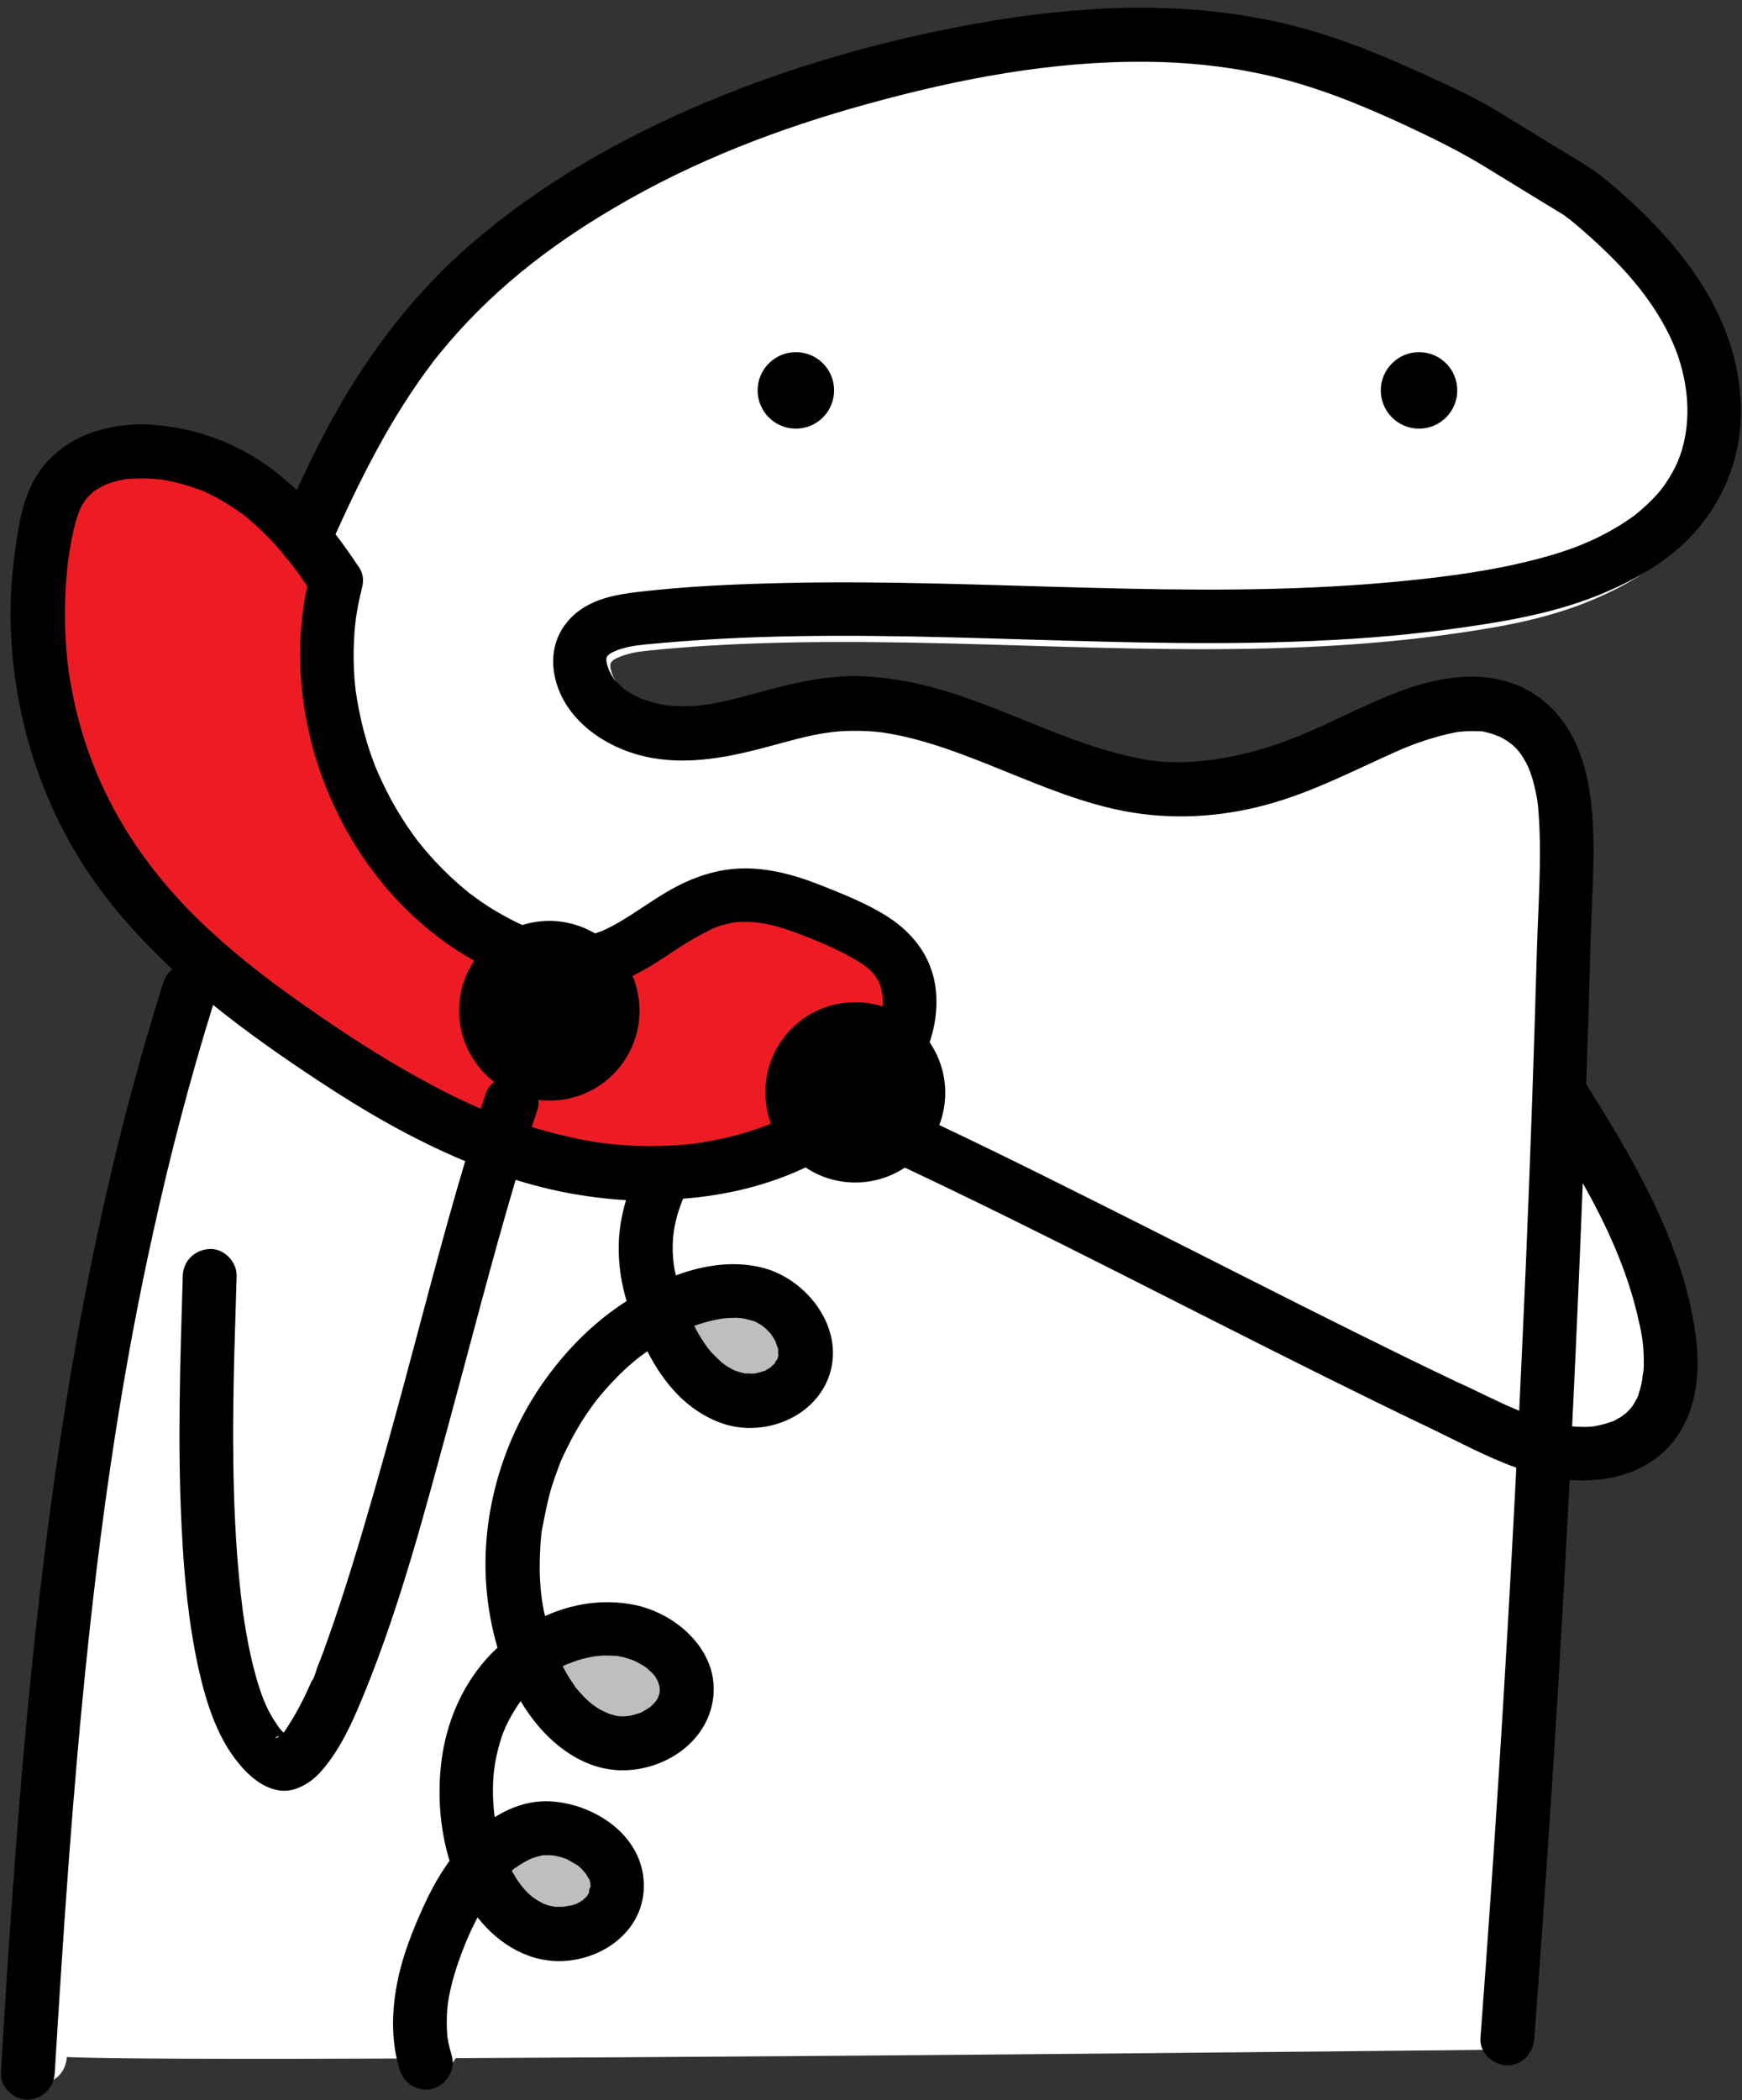 <?xml version="1.0" encoding="UTF-8"?>
<!DOCTYPE svg PUBLIC '-//W3C//DTD SVG 1.0//EN'
          'http://www.w3.org/TR/2001/REC-SVG-20010904/DTD/svg10.dtd'>
<svg height="1169.5" preserveAspectRatio="xMidYMid meet" version="1.0" viewBox="13.5 4.4 970.3 1169.5" width="970.3" xmlns="http://www.w3.org/2000/svg" xmlns:xlink="http://www.w3.org/1999/xlink" zoomAndPan="magnify"
><rect x="13.5" y="4.4" width="970.3" height="1169.5" fill="#333333" stroke="none"/><g id="change1_1"
  ><path d="M951.1,746.4c2.8,21.5,0,45-15.8,61.2c-13.9,14.3-34.1,18.8-53.5,17.2c-5.2,102.1-11.7,204.2-19.4,306.2 c-0.6,8-6.3,14.8-14.8,14.8c0,0-342.4,3.7-580.3,4.7c-1.9,3.7-5.2,6.6-9.3,7.8c-6.9,1.9-13.9-1.6-17.1-7.6 c-94,0.4-167.7,0.2-190.2-0.8c-0.5,8.3-6.4,14.4-14.8,14.8c-7.6,0.3-15.2-7-14.8-14.8c2.7-44.5,5.5-88.9,9-133.4 c6.2-78.8,14.4-157.5,26.9-235.5c12.5-77.3,29.5-154,53-228.7c1-3.1,2.8-5.6,5-7.5c-15.3-14.2-29.4-29.6-41.7-46.6 C43.5,456.2,27.2,404,26.7,352.3c-0.2-13.5,1-27,2.9-40.4c1.9-13.2,4.5-27.2,11.8-38.6c13.5-20.8,38.4-28.6,62.2-27.2 c23.8,1.4,47.2,10,66.3,24.2c4.9,3.6,9.4,7.5,13.8,11.6c6.4-13.9,13.2-27.7,20.7-41.1c19.7-35.3,44.5-67.6,75.2-94 c38-32.7,81.6-57.7,127.7-77.1c47.7-20.1,98.2-34.3,149.1-43.5c54.6-9.8,111-12.9,165.5-0.8c27.1,6,52.9,16.3,78.1,27.8 c14.3,6.5,28.7,12.8,42,21c11.4,6.9,22.7,13.9,34.1,20.8c8.3,5.1,17,9.7,24.5,15.9c38.6,31.7,74,73.1,75.2,125.7 c0.6,24.7-7.9,48.2-23.9,67c-14.1,16.5-33.4,27.5-53.2,35.6c-20,8.2-41.1,12.8-62.3,16.1c-28.2,4.5-56.6,7.4-85,8.9 c-55.9,3.1-111.9,1.4-167.9-0.3c-55.7-1.7-111.4-3.3-167.1-0.4c-14,0.7-27.9,1.8-41.8,3.2c-0.6,0.1-4.2,0.5-4.2,0.5 c-0.7,0.1-1.4,0.2-2,0.3c-2.4,0.4-4.7,1-7.1,1.7c-0.6,0.2-1.2,0.4-1.8,0.6c0.2,0-2.3,1-2.5,1.1c-0.5,0.3-1,0.6-1.6,0.9 c-0.4,0.3-1,0.8-1.2,1.1c0,0,0,0-0.1,0.1c-0.2,0.3-0.4,0.7-0.6,1.1c-0.2,2.5,0.3,3.5,1.2,6.2c0.9,2.8,0.4,1,0.1,0.4 c0.6,1.2,1.3,2.5,2,3.6c0.3,0.5,0.7,1,1,1.5c0.2,0.3,0.6,0.8,0.8,0.9c1.1,1.1,2.2,2.3,3.4,3.4c0.2,0.2,1,0.8,1.4,1.1 c1.7,1.2,3.5,2.3,5.3,3.3c0.8,0.4,1.7,0.8,2.5,1.3c0.2,0.1,0.4,0.2,0.6,0.3c0.1,0,0.3,0.1,0.5,0.2c2,0.8,4.1,1.5,6.2,2 c2.7,0.8,5.4,1.3,8.2,1.8c0.3,0.1,0.7,0.1,0.9,0.1c1.5,0.1,2.9,0.3,4.4,0.3c4.4,0.2,8.8,0.1,13.1-0.3c12.4-1.4,24.7-5.2,36.8-8.4 c13.3-3.5,26.8-6.6,40.6-7.5c12-0.8,24.2,0.5,36,2.8c45.6,8.6,85.6,35.1,131.4,42.9c22.3,3.8,48.9-0.8,71.6-8.6 c23.8-8.1,45.5-21.1,69.1-29.7c22.7-8.2,49.5-11.8,71.1,1.6c20.5,12.8,29,35.1,31.9,58.1c3.1,24.5,0.8,49.8,0.1,74.3 c-0.8,27.3-1.6,54.7-2.5,82C917.8,650.6,944.5,696.1,951.1,746.4z" fill="#FFF"
  /></g
  ><g id="change2_1"
  ><path d="M300.3,1044.6c0.2-0.1,0.4-0.3,0.8-0.5c0.8-0.5,1.6-1.1,2.4-1.6c1.8-1.1,3.7-2.2,5.6-3.1 c0.2-0.1,0.4-0.2,0.5-0.2c0.2-0.1,0.4-0.1,0.6-0.2c0.9-0.3,1.8-0.6,2.8-0.9c0.8-0.2,1.6-0.4,2.5-0.6c0.2-0.1,0.4-0.1,0.5-0.1 c0.1,0,0.3,0,0.6,0c1.8,0,3.5,0,5.2,0.1c-0.1,0.1,2.6,0.6,3.5,0.8c1,0.3,2.1,0.6,3.1,1c0.2,0.1,0.3,0.1,0.4,0.1 c0.1,0,0.1,0.1,0.2,0.1c1.9,1,3.7,2.1,5.6,3.2c0.1,0.1,0.3,0.2,0.4,0.2c0.7,0.6,1.3,1.1,2,1.7c0.6,0.6,2.6,3.1,2.7,2.9 c0.7,1.2,1.3,2.6,2.2,3.6c0,0.1,0,0.1,0,0.2c0.1,0.7,0.3,1.4,0.5,2c-0.1-0.2,0,1.1,0,2.2c-0.2-1.8-1.4,3.7-0.5,2.2 c-0.4,0.9-0.9,1.7-1.5,2.5c-0.3,0.3-0.6,0.7-0.9,0.9c-0.2,0.2-1.2,1-1.7,1.5c-0.6,0.4-1.2,0.8-1.3,0.8c-0.7,0.4-1.4,0.7-2.1,1.1 c-0.9,0.3-1.8,0.6-2.6,0.8c-1.2,0.3-6.1,0.8-2.6,0.7c-2.1,0-4.1,0.1-6.2,0.1c-0.2,0-0.3,0-0.4,0c-0.9-0.3-2-0.4-2.9-0.6 c-0.9-0.2-3.4-1.2-3.2-1c-1.8-0.9-3.5-2-5.3-3.1c-0.2-0.1-0.8-0.6-1.1-0.8c-1-0.8-1.9-1.6-2.8-2.5c-3.1-3.1-6.2-7.6-8.7-12 c0.3-0.3,0.7-0.6,1-1C299.9,1044.9,300.1,1044.7,300.3,1044.6z M330.1,930.8c0.1,0,1.7-0.7,2.1-0.8c2.6-0.9,5.2-1.7,7.9-2.4 c1.6-0.4,3.3-0.7,4.9-1c0.4,0,1.7-0.2,2.1-0.2c1.2-0.1,2.5-0.1,3.7-0.2c2,0,4,0.1,6,0.2c0.2,0,0.4,0,0.5,0c0.1,0,0.2,0,0.4,0.1 c1.4,0.3,2.7,0.6,4.1,0.9c1.1,0.3,2.2,0.7,3.3,1c0.2,0.1,1.1,0.4,1.3,0.5c1.6,0.7,3.1,1.6,4.6,2.4c1,0.6,1.9,1.2,2.9,1.9 c0.1,0.1,0.1,0.1,0.2,0.2c1.4,1.2,2.7,2.5,4,3.9c0.2,0.3,0.8,1.2,1,1.6c0.3,0.7,0.7,1.3,1.1,2c-0.1,0,0.3,1.3,0.7,2.4 c0.1,0.5,0.2,1.3,0.2,1.7c0,0.4-0.1,1.3-0.1,1.8c-0.1,0.3-0.1,0.6-0.2,0.9c-0.3,1-1.7,3.6-0.1,0.8c-0.4,0.7-0.7,1.4-1.1,2.1 c0,0-0.5,0.8-0.9,1.3c-0.4,0.5-1,1.2-1.1,1.2c-0.6,0.6-1.2,1.1-1.7,1.6c0,0-0.1,0.1-0.1,0.1c-0.7,0.5-1.5,1-2.3,1.5 c-0.9,0.5-1.8,1-2.7,1.5c-0.2,0.1-0.3,0.2-0.4,0.3c-0.2,0-0.3,0.1-0.6,0.1c-1.6,0.5-3.2,1-4.8,1.4c-0.1,0-1.7,0.2-2.3,0.3 c-0.6,0-1.2,0.1-1.2,0.1c-0.8,0-1.7,0-2.5,0c-0.1,0-1.5-0.2-2.2-0.3c-0.6-0.1-1.2-0.3-1.2-0.3c-1.2-0.3-2.3-0.7-3.5-1.1 c0.9,0.3-2.8-1.3-3.5-1.7c-1.1-0.6-2.1-1.2-3.1-1.9c-0.4-0.2-1.8-1.3-1.8-1.2c-3.4-2.7-6.4-5.9-9.1-9.2c-0.2-0.2-0.3-0.3-0.4-0.4 c-0.1-0.2-0.3-0.4-0.4-0.7c-0.6-0.8-1.1-1.6-1.7-2.5c-1.2-1.9-2.4-3.8-3.5-5.7c-0.5-0.9-1-1.8-1.5-2.8c0.4-0.2,0.7-0.4,1.1-0.6 C328.8,931.4,329.4,931.1,330.1,930.8z M432.7,739.9c0.4,0.1,0.8,0.2,1,0.3c0.9,0.4,1.7,0.9,2.5,1.3c0.7,0.4,1.4,0.9,2.2,1.4 c-0.2-0.1,1.5,1.3,1.9,1.6c0.6,0.5,2.8,3.1,2.6,2.7c1.1,1.5,2,3.1,2.8,4.7c-0.8-1.5,0.7,2.2,1,3.1c0.1,0.2,0.2,0.4,0.2,0.6 c0,1.2-0.2,2.7,0.1,3.9c0,0,0,0,0,0.1c-0.1,0.1-0.1,0.3-0.2,0.4c-0.2,0.5-0.3,1.1-0.5,1.7c0.1-0.8-1.1,1.4-1.5,2.2 c-0.7,0.5-2.3,2-2,1.9c-1.4,0.8-3.4,1.9-2.9,1.8c-1.7,0.6-3.5,1-5.3,1.5c0,0-0.1,0-0.1,0c0.1,0,0.2,0,0.3,0c-0.1,0-0.2,0-0.4,0 c-0.5,0.1-1.1,0.1-1.1,0.1c-0.4,0-0.7,0.1-1.1,0.1c-1,0-2.3-0.3-3.2-0.1c-0.1,0-0.1,0-0.2,0.1c-0.1,0-0.2-0.1-0.3-0.1 c-1.9-0.4-3.8-0.9-5.6-1.6c-0.2-0.1-1.6-0.9-2-1c-1.1-0.6-2.2-1.2-3.2-1.9c-0.6-0.4-1.2-0.8-1.8-1.3c-0.1-0.2-1-0.9-1.1-1 c-1.8-1.8-3.7-3.5-5.4-5.4c-0.5-0.6-1.1-1.3-1.6-1.9c0.1,0.1-1.7-2.5-1.7-2.4c-2.2-3.2-4.1-6.6-5.9-10c6.5-2.4,14.1-4.2,19.9-4.4 C425.6,738.1,427.4,738.4,432.7,739.9z" fill="#BCBEC0"
  /></g
  ><g id="change3_1"
  ><path d="M508,557.7c0-0.3-0.1-0.5-0.2-0.7c0-0.2-0.1-0.4-0.1-0.6c-0.1-0.5-0.2-1.1-0.3-1.4c-0.2-0.9-0.5-1.8-0.9-3 c0-0.1-0.1-0.2-0.1-0.3c0-0.1-0.1-0.2-0.2-0.4c-0.3-0.7-0.5-1.2-0.7-1.6c-0.4-0.8-0.9-1.5-1.3-2.2c-0.2-0.3-0.4-0.6-0.5-0.9 c-1.8-3.1-6.3-6.7-10-9c-10.3-6.5-22.3-11.4-32.6-15.3c-10.2-3.9-21.2-7.5-32.9-7.5c-1.9,0-3.8,0.1-5.7,0.3 c-1.8,0.2-6.8,1.3-9.5,2.2c-0.6,0.2-1.2,0.4-1.8,0.6c-0.3,0.1-0.6,0.2-1,0.3c-0.4,0.1-0.6,0.2-0.8,0.3c-0.2,0.1-0.3,0.1-0.5,0.2 c-0.2,0.1-0.4,0.2-0.8,0.4c-5,2.4-9.7,5-14.4,8c-2.9,1.8-5.7,3.7-8.5,5.5c-6.1,4-12.3,8.1-18.8,11.4c-0.7,0.4-1.5,0.7-2.2,1.1 c-1.4,0.7-2.1,2.4-1.5,3.9c2.4,5.8,3.7,11.9,3.7,18.3c0,26-21.1,47.1-47.1,47.1c-1.9,0-3.8-0.1-5.8-0.4c-0.1,0-0.2,0-0.4,0 c-0.8,0-1.5,0.3-2.1,0.9c-0.7,0.6-1,1.5-0.9,2.5c0.2,1.5,0,2.8-0.4,4.1c-1,2.9-2,6.1-3.2,9.9c-0.2,0.8-0.2,1.6,0.2,2.3 c0.4,0.7,1,1.2,1.8,1.5c5.8,1.8,11.7,3.4,17.5,4.8c12.7,3,21.7,4.5,33,5.3c5.5,0.4,11,0.6,16.5,0.6c6,0,12.1-0.3,18.1-0.8 c1.4-0.1,2.8-0.3,4.2-0.4c0.7-0.1,1.3-0.1,2-0.2l0.9-0.1c0.1,0,0.1,0,0.2,0c0.1,0,0.2,0,0.4-0.1c2.7-0.4,5.6-0.9,8.5-1.4 c5.4-1,10.8-2.3,16-3.7c5.8-1.6,11.5-3.5,16.9-5.6l0,0c0,0,0.1,0,0.1,0l1.1-0.5c1.5-0.6,2.2-2.3,1.7-3.8c-2-5.3-2.9-10.8-2.9-16.4 c0-26,21.1-47.1,47.1-47.1c4.9,0,9.7,0.7,14.3,2.2c0.3,0.1,0.6,0.1,0.9,0.1c0.6,0,1.2-0.2,1.7-0.5c0.8-0.5,1.2-1.4,1.3-2.3 C508.3,562.7,508.2,560.2,508,557.7z M504.9,558C504.9,558,504.9,558,504.9,558C504.9,558,504.9,558,504.9,558z M504.5,556 c0-0.1-0.1-0.2-0.1-0.3C504.4,555.8,504.5,555.9,504.5,556z M504.9,557.9C504.9,557.9,504.9,557.9,504.9,557.9 C504.9,557.9,504.9,557.9,504.9,557.9z M504.9,557.7c0,0,0-0.1,0-0.1C504.8,557.6,504.8,557.6,504.9,557.7z M504.8,557.3 c0-0.1,0-0.1,0-0.2C504.8,557.2,504.8,557.2,504.8,557.3z M504.7,556.8c0-0.1,0-0.1,0-0.2C504.6,556.7,504.7,556.7,504.7,556.8z M504.6,556.4c0-0.1,0-0.1,0-0.2C504.5,556.2,504.6,556.3,504.6,556.4z M496.6,543.4c-0.6-0.5-1.3-1-2-1.5 C495.3,542.4,496,542.9,496.6,543.4z M492,540c0.4,0.3,0.9,0.6,1.3,0.9C492.9,540.6,492.5,540.3,492,540c-1.2-0.8-2.5-1.5-3.8-2.3 C489.5,538.5,490.8,539.3,492,540z M429.4,517.7c-0.5,0-1,0-1.5,0c0.1,0,0.2,0,0.3,0C428.6,517.7,429,517.7,429.4,517.7z M460,525 c-0.7-0.3-1.4-0.5-2.2-0.8C458.6,524.4,459.3,524.7,460,525z M457.1,523.9c-0.5-0.2-1-0.4-1.5-0.5 C456.2,523.5,456.6,523.7,457.1,523.9z M454.8,523.1c-0.5-0.2-0.9-0.3-1.4-0.5C453.9,522.8,454.4,522.9,454.8,523.1z M452.6,522.3 c-0.5-0.2-0.9-0.3-1.4-0.4C451.7,522,452.2,522.2,452.6,522.3z M450.5,521.6c-0.5-0.2-1-0.3-1.4-0.4 C449.5,521.3,450,521.4,450.5,521.6z M448.3,520.9c-0.7-0.2-1.3-0.4-2-0.6C446.9,520.5,447.6,520.7,448.3,520.9z M446.1,520.3 c-0.7-0.2-1.4-0.4-2.2-0.6C444.7,519.9,445.4,520.1,446.1,520.3z M443.3,519.6c-0.5-0.1-1-0.2-1.5-0.3 C442.3,519.4,442.8,519.5,443.3,519.6z M441,519.1c-0.5-0.1-0.9-0.2-1.4-0.3C440.1,518.9,440.6,519,441,519.1z M438.8,518.7 c-0.5-0.1-0.9-0.2-1.4-0.2C437.9,518.5,438.4,518.6,438.8,518.7z M436.6,518.3c-0.5-0.1-1-0.1-1.4-0.2 C435.7,518.2,436.1,518.2,436.6,518.3z M434.4,518c-0.6-0.1-1.3-0.1-1.9-0.2C433.2,517.9,433.8,518,434.4,518z M432.3,517.8 c-0.7-0.1-1.5-0.1-2.2-0.1C430.8,517.7,431.5,517.8,432.3,517.8z M426.2,517.7c-0.3,0-0.6,0-0.8,0 C425.7,517.7,426,517.7,426.2,517.7z M414,520c1.7-0.5,4.1-1.2,6.1-1.6c0.4-0.1,0.8-0.2,1.1-0.2c-0.3,0.1-0.7,0.1-1.1,0.2 C418.1,518.9,415.7,519.5,414,520c-0.9,0.3-1.8,0.6-2.7,1C412.2,520.7,413.1,520.3,414,520z M395.4,529.6c3.4-2.2,6.9-4.1,10.5-6 C402.4,525.4,398.9,527.4,395.4,529.6c-3.4,2.2-6.8,4.4-10.2,6.6C388.6,534,392,531.7,395.4,529.6z M363.5,642.4 c-1.4-0.1-2.8-0.2-4.2-0.3C360.7,642.2,362.1,642.3,363.5,642.4z M371.8,642.7c-0.8,0-1.7,0-2.5-0.1 C370.1,642.6,371,642.7,371.8,642.7z M367.6,642.6c-0.9,0-1.9-0.1-2.8-0.1C365.8,642.5,366.7,642.5,367.6,642.6z M373.6,642.7 c0.8,0,1.6,0,2.4,0c-0.1,0-0.3,0-0.4,0C374.9,642.7,374.3,642.7,373.6,642.7z M384.7,642.5c-0.6,0-1.2,0-1.7,0.1 C383.5,642.6,384.1,642.5,384.7,642.5z M380.3,642.7c-0.6,0-1.2,0-1.9,0C379.1,642.7,379.7,642.7,380.3,642.7z M387.6,642.4 c0.5,0,1,0,1.4-0.1C388.6,642.3,388.1,642.3,387.6,642.4z M441.7,630.6c0,0,0.6-0.2,1.2-0.5C442.3,630.4,441.7,630.6,441.7,630.6z M290.6,604.5c-11.6-9-18.3-22.6-18.3-37.3c0-9.3,2.7-18.4,7.9-26.1c0.5-0.7,0.6-1.6,0.4-2.4s-0.7-1.5-1.5-1.9 c-68.8-38.5-108.2-126.8-91.5-205.4c0.2-0.8,0-1.6-0.5-2.3c-4.6-6.8-8.1-11.6-12.2-16.5c-0.1-0.1-0.1-0.1-0.2-0.2 c-0.5-0.5-0.9-1-1.3-1.5c-0.1-0.1-0.1-0.2-0.2-0.3c-0.5-0.6-1-1.2-1.6-1.8c-3.8-4.4-7.8-8.5-11.7-12.2c-2-1.9-4-3.7-6-5.3 c-0.8-0.7-1.8-1.5-2.8-2.3c-0.1-0.1-0.2-0.2-0.3-0.3c-0.1-0.1-0.1-0.1-0.2-0.2l-0.5-0.4c-5.7-4-10.2-6.9-14.8-9.3 c-2.3-1.2-4.7-2.3-6.6-3.2c-0.3-0.2-0.6-0.3-0.8-0.4c-0.1-0.1-0.2-0.1-0.3-0.1c-0.2-0.1-0.5-0.2-1-0.3c-0.4-0.1-0.8-0.3-1.1-0.4 c-0.6-0.2-1.1-0.4-1.7-0.6c-5.8-2.1-11.6-3.6-17.4-4.7c-1.1-0.2-2.1-0.4-3.3-0.6c0,0-0.1,0-0.1,0c-0.4-0.1-1-0.1-1.3-0.1l-1.3-0.1 c-2.4-0.2-4.8-0.4-7.3-0.4c-0.2,0-0.4,0-0.6,0c-1.9,0-3.9,0.1-5.7,0.2c-0.7,0-1.4,0.1-2.2,0.1c-0.3,0-0.6,0-0.7,0 c-0.2,0-0.4,0-0.5,0.1c-0.2,0-0.4,0.1-0.6,0.1c-0.3,0.1-0.6,0.1-0.9,0.2c-0.6,0.1-1.2,0.2-1.8,0.3c-2.2,0.5-4.4,1.1-6.4,1.7 c-0.5,0.2-1,0.3-1.5,0.5c-0.3,0.1-0.6,0.2-1.2,0.4c0,0-0.1,0-0.1,0.1c-1.1,0.5-2,1-2.8,1.4c-1.6,0.9-3,1.8-4.1,2.5 c-0.1,0-0.1,0.1-0.2,0.1c-0.2,0.1-0.4,0.3-0.5,0.4l-0.1,0.1l-0.2,0.2c-0.3,0.3-0.6,0.6-0.9,0.9c-0.7,0.6-1.3,1.2-2,2 c-0.1,0.1-0.1,0.2-0.2,0.3c-0.2,0.2-0.8,1-1.2,1.4c-0.1,0.1-0.2,0.2-0.3,0.3c-0.4,0.6-1.1,1.8-1.4,2.1c-0.1,0.1-0.2,0.2-0.2,0.3 c-0.9,1.5-1.6,2.8-2.2,4.1c-0.1,0.2-0.1,0.3-0.2,0.5c-0.1,0.3-0.3,0.9-0.5,1.3c-0.1,0.4-0.3,0.7-0.3,0.8c-0.4,1.3-0.9,2.7-1.3,4.1 c-1.9,6.7-3,13.5-4,19.9c-0.2,1.5-0.4,2.9-0.7,6c-0.3,3-0.6,6.1-0.8,9.2c-0.8,12.4-0.7,25.1,0.4,37.5c0.6,6.8,1,9.9,2,15.9 c1,6,2.2,12,3.7,18c5.7,23.7,15.1,46.3,28,67.2c12.3,19.9,28,38.9,46.9,56.3c20.6,19,41,33.8,60,47c24.8,17.2,45.9,30.1,66.4,40.8 c9.1,4.7,17.6,8.8,26.1,12.4c0.4,0.2,0.8,0.2,1.2,0.2c0.4,0,0.9-0.1,1.2-0.3c0.8-0.3,1.4-1,1.6-1.8l0.3-0.9c0.7-2.2,1.4-4.4,2.1-6.6 c0.8-2.4,2.2-4.5,4-6.1c0.7-0.6,1.1-1.4,1.1-2.4S291.3,605,290.6,604.5z M243.9,514.8c3.7,3.4,7.6,6.7,11.5,9.9 c7,5.5,14.4,10.4,22.2,14.8v0c-7.8-4.4-15.2-9.3-22.2-14.8C251.5,521.5,247.6,518.3,243.9,514.8c-3.7-3.4-7.3-7-10.7-10.8 C236.6,507.8,240.2,511.4,243.9,514.8z M193.8,439.3c0.9,2.4,1.8,4.7,2.8,7.1c1.5,3.5,3.1,7,4.7,10.4c7.8,16,17.7,31,29.4,44.3 c-11.7-13.3-21.6-28.3-29.4-44.3c-1.7-3.4-3.2-6.9-4.7-10.4C195.6,444.1,194.7,441.7,193.8,439.3s-1.8-4.8-2.6-7.2 C192,434.6,192.9,437,193.8,439.3z M185.2,410.1c-0.5-2.5-1-5-1.5-7.5C184.1,405.1,184.6,407.6,185.2,410.1z M163.8,304.6 c-1.9-2-3.9-4-5.9-5.9C159.9,300.6,161.9,302.6,163.8,304.6z M149.4,291.2c-0.2-0.1-0.3-0.2-0.4-0.3 C149.1,291,149.2,291.1,149.4,291.2z M148.5,290.6c-3.5-2.5-7-4.9-10.7-7C141.4,285.7,145,288.1,148.5,290.6z M122.9,276.5 c0.9,0.3,1.9,0.7,2.8,1c0.4,0.2,0.8,0.3,1,0.4c-0.2-0.1-0.6-0.2-1-0.4C124.7,277.2,123.8,276.8,122.9,276.5c-1.4-0.5-2.8-1-4.2-1.4 C120.1,275.5,121.5,276,122.9,276.5z M93.3,270.7c-0.5,0-1,0-1.5,0c0.3,0,0.6,0,0.9,0C92.8,270.7,93.1,270.7,93.3,270.7z M90.9,270.8c-0.4,0-0.9,0-1.3,0C90.1,270.8,90.5,270.8,90.9,270.8z M88.9,270.8c-0.6,0-1.1,0.1-1.7,0.1 C87.8,270.9,88.3,270.9,88.9,270.8z M84.1,271.1c0.2,0,0.5,0,0.8,0C84.6,271.1,84.3,271.1,84.1,271.1c-0.1,0-0.2,0-0.3,0.1 C83.9,271.1,84,271.1,84.1,271.1z M73,273.8c0.6-0.2,1.3-0.4,1.9-0.6C74.3,273.5,73.7,273.7,73,273.8c-0.1,0-0.1,0-0.2,0.1 C72.9,273.9,73,273.9,73,273.8z M62,281.4c0,0-0.1,0.1-0.1,0.1C62,281.4,62,281.4,62,281.4z M62.2,281.2 C62.2,281.2,62.2,281.2,62.2,281.2C62.2,281.2,62.2,281.2,62.2,281.2z M62.1,281.2C62.1,281.3,62.1,281.3,62.1,281.2 C62.1,281.3,62.1,281.3,62.1,281.2z M61.8,281.6c0,0-0.1,0.1-0.1,0.1C61.8,281.7,61.8,281.6,61.8,281.6z M61.7,281.8 c0,0.1-0.1,0.1-0.1,0.2C61.6,281.9,61.6,281.9,61.7,281.8z M61.4,282.1c0,0.1-0.1,0.1-0.1,0.2C61.3,282.2,61.4,282.1,61.4,282.1z M61.2,282.3c0,0.1-0.1,0.1-0.1,0.2C61.1,282.4,61.2,282.4,61.2,282.3z M59.4,285C59.4,285,59.4,285,59.4,285 C59.4,285,59.4,285,59.4,285z M59.5,284.9C59.5,284.9,59.5,284.9,59.5,284.9C59.5,284.9,59.5,284.9,59.5,284.9z M59.6,284.7 c0,0,0.1-0.1,0.1-0.1C59.7,284.6,59.6,284.6,59.6,284.7z M59.8,284.4c0,0,0.1-0.1,0.1-0.1C59.9,284.3,59.8,284.3,59.8,284.4z M60,284c0-0.1,0.1-0.1,0.1-0.2C60.1,283.9,60.1,284,60,284z M60.3,283.7c0.1-0.1,0.1-0.2,0.2-0.2C60.4,283.5,60.3,283.6,60.3,283.7 z M60.5,283.3c0-0.1,0.1-0.1,0.1-0.2C60.6,283.1,60.6,283.2,60.5,283.3z M57,289.8c0,0,0,0.1-0.1,0.1C57,289.9,57,289.9,57,289.8z M57.3,289C57.3,289,57.3,289,57.3,289C57.3,289,57.3,289,57.3,289z M57.3,289.1C57.3,289.2,57.2,289.2,57.3,289.1 C57.2,289.2,57.3,289.2,57.3,289.1z M57.2,289.4c0,0,0,0.1,0,0.1C57.1,289.5,57.1,289.5,57.2,289.4z M56.7,290.7 c-0.1,0.3-0.2,0.5-0.2,0.6C56.5,291.2,56.6,291,56.7,290.7z M51.4,314.8c0.3-1.6,0.5-3.3,0.8-4.9C51.9,311.5,51.6,313.1,51.4,314.8 c-0.1,0.5-0.2,1-0.2,1.6C51.2,315.8,51.3,315.3,51.4,314.8z M50.7,320.6c-0.3,3-0.6,6-0.8,9C50.1,326.6,50.4,323.6,50.7,320.6z" fill="#ED1C24"
  /></g
  ><g id="change4_1"
  ><path d="M148.5,900.1C148.5,900.1,148.5,900.1,148.5,900.1C148.5,900.1,148.5,900.1,148.5,900.1 C148.5,900.1,148.5,900.1,148.5,900.1z M433.4,769.3c0.4,0,0.8,0,1.1-0.1c0,0,0,0,0.1,0C433.6,769.3,433.3,769.3,433.4,769.3z M958.1,748.8c2.8,21.8,0,45.7-16,62.2c-14.2,14.5-34.6,19.1-54.3,17.5c-5.3,103.7-11.9,207.4-19.7,311c-0.6,8.1-6.4,15-15,15 c-7.7,0-15.6-6.9-15-15c2.1-27.8,4.1-55.6,6-83.4c5.4-78.1,10-156.3,14-234.4c-16.5-5.9-32.3-14.5-47.9-22 c-20-9.5-39.8-19.3-59.6-29.1c-77.7-38.6-154.6-79-233.1-116c-7.9,5.2-17.4,8.3-27.6,8.3c-10.3,0-19.8-3.1-27.7-8.4 c-21.3,10.1-44.6,15.6-68.2,17.4c-3.6,8.5-5.6,17.3-5.8,25.5c-0.1,5.3,0.3,9.7,0.9,13.1c0.3,1.4,0.5,2.7,0.9,4.1 c15.9-5.9,33-8.4,49.2-4c24.1,6.7,44.5,33.2,36.5,58.8c-7.6,24.3-36.7,35.7-60,27.6c-19.6-6.9-32.5-22.4-41.6-40.1 c-0.5,0.4-1.1,0.7-1.6,1.1c-0.2,0.2-1.5,1.1-2.1,1.5c-0.6,0.5-1.7,1.4-1.7,1.3c-1.4,1.1-2.7,2.2-4,3.4c-3,2.6-5.9,5.3-8.6,8.2 c-3.1,3.2-6,6.4-8.8,9.8c-0.6,0.7-1.1,1.4-1.7,2.1c-0.1,0.1-0.2,0.2-0.2,0.3c-0.1,0.1-0.1,0.2-0.3,0.4c-1.2,1.6-2.4,3.2-3.5,4.8 c-4.8,6.9-9,14.2-12.7,21.8c-1,2-1.9,4-2.8,6c-0.1,0.1-0.1,0.2-0.2,0.3c0,0.1-0.1,0.2-0.1,0.4c-0.4,1-0.8,2.1-1.2,3.1 c-1.4,3.7-2.7,7.5-3.9,11.3c-2.4,7.9-3.8,15.9-5.4,24c-0.1,0.4-0.1,0.8-0.2,1.3c-0.1,1.1-0.2,2.2-0.3,3.3c-0.2,1.8-0.3,3.5-0.4,5.3 c-0.2,4-0.3,7.9-0.3,11.9c0.1,4.4,0.3,8.8,0.8,13.2c0.1,0.5,0.1,1,0.2,1.6c0.1,0.5,0.2,1.3,0.2,1.7c0.3,2,0.7,3.9,1,5.8 c0.2,1.2,0.5,2.4,0.8,3.5c15.3-6.9,32.3-9.6,49.3-6.3c23.3,4.5,46.8,24.9,44.5,50.4c-2.2,24.9-25.6,41.2-49.4,41.8 c-25.1,0.6-45.9-18-58-38.5c-0.9,1.2-1.7,2.4-3.2,4.8c-5.5,8.8-8,15.5-10.3,25.9c-1.9,8.8-2.4,18.3-1.5,28.9c0.1,1.8,0.3,3.4,0.6,5 c9.7-6.1,20.7-9.7,32.5-8.7c22.2,1.8,46.3,16.9,50,40.4c4.2,26.6-17.4,46.1-42.5,48.3c-20,1.7-37.7-9-49.6-24.2 c-2.9,5.5-5.5,11.2-7.4,16.1c-4.1,10.3-7.6,21.1-9.2,32.2c0-0.1-0.3,3.4-0.3,3.3c-0.1,1.2-0.2,2.3-0.2,3.5c-0.1,2.9-0.1,5.8,0.1,8.7 c0.2,3.9,1.1,8.1,2.6,13.1c2.4,7.8-2.8,16.3-10.5,18.5c-8,2.2-16.1-2.7-18.5-10.5c-4.2-13.9-4.5-28.2-2.4-42.4 c1.9-13.3,6.1-26,11.2-38.3c4.7-11.2,9.8-22.3,16.7-32.4c0.7-1.1,1.5-2.2,2.3-3.3c-5.6-18.4-6.9-38.2-4.3-57.1 c3.2-23.2,13.7-45.6,31-61.6c-3.3-11.1-5.3-22.5-6.2-33.9c-3.2-40.7,9.4-83.3,33.4-116.2c12.3-16.9,27.1-31.6,44.7-42.9 c-2.9-9.8-4.5-20.1-4.4-30.2c0.1-9,1.6-17.6,4.1-26c-7.5-0.4-14.9-1.2-22.3-2.3c-13.3-1.9-26.4-5-39.2-9 c-13.3,44.9-24.9,90.4-37.2,135.6c-13.5,49.5-26.7,99.8-45.9,147.4c-6.5,16-13.4,32.7-24.8,45.9c-4.2,4.9-9.9,9.1-16.2,10.7 c-10.6,2.7-20.6-4.1-27.5-11.6c-14.1-15.2-20.7-36.4-25.1-56.2c-5.6-25.5-8-51.7-9.3-77.7c-2.4-46.9-0.8-93.7,0.6-140.6 c0.2-8.4,6.7-14.6,15-15c7.9-0.4,15.2,7.1,15,15c-0.5,18.8-1.2,37.6-1.6,56.4c-0.8,43-0.5,86.3,4.9,129.1c0-0.2-0.1-0.4-0.1-0.5 c0,0.2,0.1,0.4,0.1,0.6c0,0,0,0.1,0,0.1c0.2,1.6,0.1,0.8,0-0.1c0.1,0.5,0.1,1.1,0.2,1.6c0.2,1.1,0.3,2.2,0.5,3.3 c0.4,2.5,0.8,5,1.2,7.5c0.8,4.6,1.7,9.2,2.7,13.8c1.9,8.4,4.2,16.7,7.3,24.7c0.1,0.1,0.1,0.3,0.2,0.4c0.4,0.5,0.6,1.6,0.9,2.1 c0.7,1.6,1.5,3.1,2.3,4.6c1.5,2.8,3.3,5.4,5.1,8.1c0.1,0.1,0.1,0.2,0.2,0.2c0.4,0.5,0.9,1,1.3,1.5c0.3,0.3,0.6,0.6,0.9,0.9 c0.2-0.2,0.4-0.4,0.6-0.6c5.1-7.7,9.5-15.6,13.3-24.1c0.6-1.2,1.1-2.5,1.7-3.8c0.2-0.5,0.4-1,0.7-1.5c1-2.4-0.5,1.2-0.5,1.2 c0.9-0.3,2.6-6.4,3-7.4c2.3-5.7,4.4-11.5,6.4-17.2c4.5-12.7,8.7-25.6,12.7-38.5c9.2-29.7,17.6-59.6,25.8-89.6 c12.4-45.5,24-91.4,37.5-136.7c-28.9-12-56.3-27.9-82.1-45c-19.9-13.1-39.6-26.9-58.3-42c-12.9,41.4-23.9,83.4-33.2,125.8 C82,766.1,70.7,843.1,62.5,920.7c-8.4,79.1-13.7,158.5-18.5,237.9c-0.5,8.4-6.5,14.6-15,15c-7.8,0.3-15.5-7.2-15-15 c2.7-45.2,5.6-90.3,9.1-135.4c6.3-80,14.6-159.9,27.4-239.2c12.7-78.5,29.9-156.4,53.9-232.3c1-3.2,2.8-5.7,5.1-7.6 c-15.5-14.4-29.9-30-42.3-47.3C36.4,454.1,20,401.1,19.4,348.6c-0.2-13.7,1-27.4,3-41c1.9-13.4,4.5-27.6,12-39.1 c13.7-21.1,39-29,63.1-27.6c24.2,1.4,47.9,10.1,67.3,24.6c4.9,3.7,9.6,7.6,14,11.8c6.5-14.2,13.4-28.1,21-41.8 c20-35.9,45.2-68.6,76.4-95.5c38.5-33.2,82.9-58.6,129.7-78.3c48.5-20.4,99.7-34.9,151.4-44.2c55.5-9.9,112.7-13.1,168.1-0.8 c27.5,6.1,53.7,16.5,79.3,28.2c14.5,6.6,29.1,13,42.7,21.3c11.5,7.1,23.1,14.1,34.6,21.2c8.4,5.2,17.2,9.9,24.9,16.2 c39.2,32.2,75.1,74.3,76.3,127.6c0.6,25.1-8.1,49-24.3,68c-14.3,16.8-33.9,27.9-54,36.2c-20.3,8.3-41.7,13-63.3,16.4 c-28.6,4.6-57.4,7.5-86.3,9c-56.8,3.1-113.7,1.4-170.4-0.3c-56.5-1.7-113.1-3.4-169.6-0.4c-14.2,0.8-28.3,1.8-42.5,3.2 c-0.6,0.1-4.2,0.5-4.3,0.5c-0.7,0.1-1.4,0.2-2.1,0.3c-2.4,0.4-4.8,1-7.2,1.7c-0.6,0.2-1.2,0.4-1.8,0.6c0.2,0-2.3,1-2.5,1.1 c-0.5,0.3-1.1,0.6-1.6,0.9c-0.4,0.3-1,0.8-1.3,1.1c0,0,0,0-0.1,0.1c-0.2,0.4-0.4,0.7-0.6,1.1c-0.2,2.6,0.3,3.6,1.2,6.3 c0.9,2.8,0.4,1,0.1,0.4c0.6,1.3,1.3,2.5,2,3.7c0.3,0.5,0.7,1,1,1.5c0.2,0.3,0.7,0.8,0.8,1c1.2,1.1,2.3,2.3,3.4,3.4 c0.3,0.2,1,0.8,1.4,1.2c1.7,1.2,3.5,2.3,5.4,3.3c0.8,0.5,1.7,0.9,2.6,1.3c0.2,0.1,0.4,0.2,0.6,0.3c0.1,0,0.3,0.1,0.5,0.2 c2.1,0.8,4.2,1.5,6.3,2.1c2.7,0.8,5.5,1.4,8.3,1.8c0.4,0.1,0.8,0.1,0.9,0.1c1.5,0.1,3,0.3,4.5,0.3c4.4,0.2,8.9,0.1,13.3-0.4 c12.6-1.4,25.1-5.3,37.3-8.5c13.5-3.6,27.2-6.7,41.2-7.6c12.2-0.8,24.5,0.6,36.5,2.8c46.3,8.7,86.9,35.6,133.5,43.6 c22.6,3.9,49.6-0.8,72.7-8.7c24.2-8.2,46.2-21.4,70.2-30.1c23.1-8.4,50.3-12,72.1,1.6c20.9,13,29.5,35.7,32.4,59 c3.1,24.9,0.8,50.5,0.1,75.5c-0.8,27.8-1.6,55.5-2.6,83.3C924.3,651.5,951.4,697.7,958.1,748.8z M161.4,953.3 C161.4,953.4,161.4,953.4,161.4,953.3L161.4,953.3z M168.2,971.8C168.2,971.8,168.3,971.8,168.2,971.8c-0.3,0-0.3-0.1,0.2-0.1 c0.2-0.1,0.3-0.2,0.5-0.3c0.1-0.1,0.1-0.1,0.2-0.2C166.7,971.3,166.4,973.1,168.2,971.8z M334.1,1064.7 C333.4,1065,332.5,1065.6,334.1,1064.7L334.1,1064.7z M299.6,1045.2c-0.4,0.3-0.7,0.6-1,1c2.5,4.5,5.6,9,8.7,12 c0.9,0.9,1.8,1.7,2.8,2.5c0.3,0.2,0.9,0.7,1.1,0.8c1.7,1.1,3.5,2.2,5.3,3.1c-0.2-0.2,2.3,0.8,3.2,1c0.9,0.2,2,0.3,2.9,0.6 c0.1,0,0.3,0,0.4,0c2.1,0,4.1-0.1,6.2-0.1c-3.5,0.1,1.4-0.4,2.6-0.7c0.9-0.2,1.8-0.6,2.6-0.8c0.7-0.4,1.4-0.7,2.1-1.1 c0,0,0.7-0.5,1.3-0.8c0.5-0.5,1.5-1.3,1.7-1.5c0.2-0.2,0.6-0.6,0.9-0.9c0.5-0.8,1-1.7,1.5-2.5c-0.9,1.5,0.3-4,0.5-2.2 c0-1.1-0.1-2.4,0-2.2c-0.2-0.7-0.4-1.4-0.5-2c0-0.1,0-0.2,0-0.2c-0.8-1-1.5-2.4-2.2-3.6c0,0.2-2.1-2.4-2.7-2.9 c-0.6-0.6-1.3-1.2-2-1.7c-0.1-0.1-0.2-0.1-0.4-0.2c-1.9-1.1-3.7-2.2-5.6-3.2c-0.1,0-0.1-0.1-0.2-0.1c-0.1,0-0.2-0.1-0.4-0.1 c-1-0.3-2-0.7-3.1-1c-0.8-0.2-3.5-0.7-3.5-0.8c-1.7-0.1-3.5-0.1-5.2-0.1c-0.2,0-0.4,0-0.6,0c-0.1,0-0.3,0.1-0.5,0.1 c-0.8,0.2-1.6,0.4-2.5,0.6c-0.9,0.3-1.9,0.6-2.8,0.9c-0.2,0.1-0.4,0.1-0.6,0.2c-0.1,0.1-0.2,0.1-0.5,0.2c-1.9,0.9-3.8,2-5.6,3.1 c-0.8,0.5-1.6,1.1-2.4,1.6c-0.3,0.2-0.6,0.4-0.8,0.5C300.1,1044.7,299.9,1044.9,299.6,1045.2z M375.2,955.4 C374.9,955.7,374.7,955.9,375.2,955.4L375.2,955.4z M373.9,933.3C372.1,931.7,373.3,932.9,373.9,933.3L373.9,933.3z M328.1,931.7 c-0.4,0.2-0.7,0.4-1.1,0.6c0.5,0.9,1,1.9,1.5,2.8c1.1,2,2.3,3.9,3.5,5.7c0.6,0.8,1.1,1.6,1.7,2.5c0.2,0.3,0.3,0.5,0.4,0.7 c0.1,0.1,0.2,0.2,0.4,0.4c2.7,3.3,5.7,6.5,9.1,9.2c0-0.1,1.4,1,1.8,1.2c1,0.7,2,1.3,3.1,1.9c0.7,0.4,4.3,2,3.5,1.7 c1.1,0.4,2.3,0.8,3.5,1.1c0,0,0.6,0.1,1.2,0.3c0.6,0.1,2.1,0.3,2.2,0.3c0.8,0,1.7,0,2.5,0c0,0,0.6,0,1.2-0.1 c0.6-0.1,2.2-0.3,2.3-0.3c1.6-0.4,3.2-0.9,4.8-1.4c0.2-0.1,0.4-0.1,0.6-0.1c0.1-0.1,0.3-0.2,0.4-0.3c0.9-0.5,1.8-0.9,2.7-1.5 c0.8-0.5,1.5-1,2.3-1.5c0,0,0.1-0.1,0.1-0.1c0.6-0.6,1.2-1.1,1.7-1.6c0,0,0.6-0.7,1.1-1.2c0.4-0.6,0.9-1.3,0.9-1.3 c0.4-0.7,0.7-1.4,1.1-2.1c-1.6,2.8-0.2,0.2,0.1-0.8c0.1-0.3,0.1-0.6,0.2-0.9c0-0.4,0.1-1.3,0.1-1.8c0-0.4-0.2-1.2-0.2-1.7 c-0.3-1.1-0.8-2.4-0.7-2.4c-0.4-0.7-0.7-1.3-1.1-2c-0.2-0.4-0.8-1.3-1-1.6c-1.2-1.4-2.6-2.7-4-3.9c-0.1-0.1-0.1-0.1-0.2-0.2 c-0.9-0.7-1.9-1.3-2.9-1.9c-1.5-0.9-3-1.7-4.6-2.4c-0.2-0.1-1.1-0.4-1.3-0.5c-1.1-0.3-2.2-0.7-3.3-1c-1.3-0.4-2.7-0.6-4.1-0.9 c-0.1,0-0.3-0.1-0.4-0.1c-0.2,0-0.3,0-0.5,0c-2-0.1-4-0.2-6-0.2c-1.2,0-2.5,0.1-3.7,0.2c-0.4,0-1.8,0.2-2.1,0.2 c-1.6,0.3-3.3,0.6-4.9,1c-2.7,0.6-5.3,1.4-7.9,2.4c-0.4,0.1-1.9,0.8-2.1,0.8C329.4,931.1,328.8,931.4,328.1,931.7z M281.3,621.8 c0.8-2.5,1.6-5,2.4-7.5c1-3.1,2.7-5.6,5-7.4c-11.8-9.2-19.5-23.5-19.5-39.7c0-10.3,3.1-19.8,8.4-27.8 c-71.2-39.9-109.9-129.3-93-208.6c-4.1-6.1-7.7-11.1-12.1-16.3c-0.6-0.6-1.2-1.3-1.6-2c-0.5-0.6-1-1.2-1.5-1.8 c-3.6-4.2-7.4-8.2-11.5-12c-1.9-1.8-3.8-3.5-5.8-5.2c-0.9-0.8-1.8-1.5-2.7-2.2c-0.2-0.1-0.3-0.2-0.4-0.3c-0.2-0.1-0.3-0.2-0.5-0.4 c-4.7-3.3-9.4-6.4-14.4-9.1c-2.1-1.1-4.3-2.2-6.5-3.2c-0.4-0.2-0.6-0.3-0.8-0.4c-0.2-0.1-0.6-0.2-1-0.4c-0.9-0.3-1.9-0.7-2.8-1 c-5.5-2-11.2-3.5-16.9-4.6c-1.1-0.2-2.1-0.4-3.2-0.5c-0.4,0-0.9-0.1-1.1-0.1c-2.8-0.2-5.6-0.5-8.4-0.5c-2.8,0-5.6,0.2-8.3,0.3 c-0.3,0-0.6,0-0.8,0c-0.2,0-0.4,0.1-0.6,0.1c-0.9,0.2-1.8,0.3-2.7,0.5c-2.6,0.5-5.2,1.4-7.7,2.2c-0.2,0.1-0.6,0.2-0.9,0.4 c-0.9,0.4-1.8,0.9-2.7,1.3c-1.3,0.7-2.6,1.6-3.9,2.4c-0.1,0.1-0.2,0.1-0.3,0.2c-0.1,0.1-0.2,0.2-0.3,0.3c-0.9,0.9-1.9,1.8-2.8,2.7 c0,0-0.8,1-1.3,1.6c-0.5,0.8-1.6,2.5-1.5,2.3c-0.7,1.2-1.4,2.5-2,3.9c0.1-0.1-0.7,2-0.8,2.3c-0.4,1.3-0.9,2.6-1.2,4 c-1.8,6.4-2.9,13-3.9,19.5c-0.2,1.4-0.4,2.7-0.7,5.8c-0.3,3-0.6,6-0.8,9c-0.8,12.3-0.7,24.8,0.3,37.1c0.6,6.7,0.9,9.7,1.9,15.7 c1,6,2.2,11.9,3.6,17.8c11.6,48.1,37.4,88.1,74,122c19.1,17.7,38.3,31.9,59.7,46.7c21.3,14.7,43.1,28.6,66,40.6 C264.1,614,272.6,618.1,281.3,621.8z M420.1,738.3c-5.8,0.2-13.3,2.1-19.9,4.4c1.7,3.4,3.7,6.7,5.9,10c0,0,1.8,2.5,1.7,2.4 c0.5,0.6,1.1,1.3,1.6,1.9c1.7,1.9,3.5,3.6,5.4,5.4c0.1,0.1,1,0.9,1.1,1c0.6,0.4,1.2,0.9,1.8,1.3c1.1,0.7,2.1,1.3,3.2,1.9 c0.3,0.2,1.8,0.9,2,1c1.8,0.7,3.7,1.1,5.6,1.6c0.1,0,0.2,0.1,0.3,0.1c0.1,0,0.1,0,0.2-0.1c0.9-0.2,2.3,0.1,3.2,0.1 c0.4,0,0.7,0,1.1-0.1c0.1,0,0.7,0,1.1-0.1c0.1,0,0.2,0,0.4,0c-0.1,0-0.2,0-0.3,0c0,0,0.1,0,0.1,0c1.8-0.5,3.6-0.9,5.3-1.5 c-0.5,0.1,1.5-1,2.9-1.8c-0.3,0,1.3-1.4,2-1.9c0.4-0.9,1.7-3,1.5-2.2c0.2-0.6,0.3-1.1,0.5-1.7c0.1-0.2,0.1-0.3,0.2-0.4 c0,0,0,0,0-0.1c-0.2-1.1-0.1-2.7-0.1-3.9c-0.1-0.2-0.1-0.3-0.2-0.6c-0.3-0.9-1.8-4.6-1-3.1c-0.8-1.6-1.8-3.2-2.8-4.7 c0.2,0.3-2.1-2.2-2.6-2.7c-0.4-0.4-2.1-1.7-1.9-1.6c-0.7-0.5-1.4-0.9-2.2-1.4c-0.8-0.5-1.7-0.9-2.5-1.3c-0.3-0.1-0.6-0.2-1-0.3 C427.4,738.4,425.6,738.1,420.1,738.3z M441.7,630.6c0,0,0.6-0.2,1.2-0.5c-2-5.4-3.1-11.3-3.1-17.5c0-27.7,22.4-50.1,50.1-50.1 c5.3,0,10.4,0.8,15.2,2.4c0.2-2.2,0.1-4.5-0.1-6.8c0,0.2-0.4-1.6-0.5-2.4c-0.2-0.9-0.5-1.9-0.8-2.8c-0.1-0.2-0.6-1.4-0.8-1.8 c-0.5-1-1.2-2-1.8-3c-1.5-2.5-5.5-5.9-9-8c-10-6.2-21.4-11-32-15.1c-12.4-4.8-24.4-8.3-37.1-7c-1.5,0.2-6.2,1.2-8.8,2.1 c-0.9,0.3-1.8,0.6-2.7,1c-0.4,0.1-0.7,0.2-0.9,0.3c-0.2,0.1-0.5,0.2-0.8,0.4c-4.8,2.4-9.5,5-14.1,7.8c-9.2,5.7-17.9,12.2-27.6,17.1 c-0.8,0.4-1.5,0.8-2.3,1.1c2.5,6,3.9,12.5,3.9,19.4c0,27.7-22.4,50.1-50.1,50.1c-2.1,0-4.2-0.1-6.2-0.4c0.2,1.8,0.1,3.6-0.5,5.3 c-1.1,3.3-2.1,6.5-3.2,9.8c5.6,1.7,11.4,3.3,17.3,4.7c12.5,3,21.2,4.4,32.5,5.3c11.3,0.9,22.8,0.8,34.1-0.1c2.1-0.2,4.1-0.4,6.2-0.6 c0.4,0,0.7-0.1,0.9-0.1c0.1,0,0.3,0,0.5-0.1c2.8-0.4,5.6-0.9,8.4-1.4c5.3-1,10.5-2.2,15.7-3.6C430.7,634.6,436.2,632.8,441.7,630.6z M859.7,790c1.3-27,2.5-54.1,3.7-81.1c2.4-57.9,4.5-115.8,6.1-173.7c0.7-25.4,2.8-51.3,1.1-76.6c-0.5-6.5-0.5-7.7-1.9-14.1 c-0.5-2.3-1.1-4.5-1.7-6.7c-0.4-1.2-0.8-2.4-1.2-3.6c-0.2-0.4-1-2.3-0.8-2.1c-4.1-8.7-8.1-13.6-16.7-17.7c0.7,0.4-3-1.1-2.9-1.1 c-1-0.3-2.1-0.6-3.1-0.9c-3.5-0.8-2.1-0.7-5.7-0.8c-4.5-0.2-10,0.1-12.8,0.7c-11.2,2.3-22.5,6.1-32.3,10.5 c-24.1,10.7-47.2,22.9-72.8,29.8c-26.1,7-52.9,8.5-79.4,3.4c-22.6-4.4-44-13.2-65.2-21.8c-21.6-8.7-43.4-17.7-66.5-21.5 c-3.2-0.5-2.8-0.5-6.2-0.8c-2.9-0.3-5.7-0.4-8.6-0.5c-5.4-0.1-10.8,0-16.1,0.7c-12.6,1.5-25,5.4-37.3,8.6 c-23.4,6.2-47.5,10.6-71.2,3.8c-21.2-6.1-41.7-21.7-45.9-44.5c-2.7-14.4,2.6-27.8,14.7-36.2c9.2-6.3,20.4-8.4,31.3-9.7 c27.9-3.3,56.2-4.5,84.3-5.1c55.9-1.2,111.8,1.3,167.6,2.7c55.6,1.5,111.5,2,167-3c25.1-2.3,50.4-5.3,75-11.1 c20.6-4.9,37.4-10.5,54.7-21.4c2.4-1.5,4.8-3.2,7.2-4.9c-0.2,0.1,3.2-2.6,3.7-3.1c3.6-3.1,6.9-6.4,10-10c2.2-2.6,4.4-5.8,7.1-10.5 c2.5-4.5,3.9-7.8,5.4-12.6c6.2-20.8,2.7-44.2-6.9-63.9c-10.5-21.5-26.3-38.8-44-54.7c-2.8-2.5-5.6-5-8.5-7.4c-1-0.8-1.9-1.6-2.9-2.4 c-0.5-0.4-3.7-2.6-2.8-2.2c-0.1,0-0.2-0.1-0.2-0.1c-4-2.4-8-4.9-12-7.3c-11.6-7.1-23.2-14.2-34.8-21.3C826.9,89.1,816,83.5,804.4,78 c-23.7-11.3-47.7-21.7-73.1-28.7c-25.6-7-51.9-10.2-78.4-10.5c-53-0.6-105.7,9.5-156.6,23.6c-48.7,13.4-96,31.5-139.6,57.1 c-37.8,22.1-71,48-98.9,82.5c-0.9,1.2-1.9,2.3-2.8,3.5c-0.2,0.2-0.3,0.4-0.4,0.5c-0.1,0.1-0.2,0.2-0.4,0.6c-1.3,1.8-2.7,3.6-4,5.4 c-2.8,3.8-5.5,7.8-8.1,11.7c-5.6,8.4-10.8,17-15.7,25.8c-9.5,17-18,34.6-26,52.4c4.6,6,9,12.3,13.2,18.6c2,3,2.5,6.6,1.8,10 c-0.1,0.5-0.2,1-0.3,1.5c-1.4,5.4-2.5,10.9-3.3,16.4c0,0.2,0,0.3-0.1,0.4c0,0.1,0,0.2,0,0.4c-0.1,1.2-0.3,2.3-0.4,3.5 c-0.3,2.8-0.5,5.5-0.6,8.3c-0.3,5.6-0.3,11.1,0,16.7c0.1,2.8,0.3,5.6,0.6,8.3c0.1,0.9,0.2,1.8,0.3,2.8c0,0.2,0.3,2.2,0.4,2.7 c1.6,10.2,3.9,20.3,7.1,30.1c1,3.1,2.1,6.2,3.3,9.2c0.4,1,0.8,1.9,1.2,2.9c0.1,0.3,1,2.4,1.1,2.5c2.1,4.7,4.4,9.3,6.8,13.8 c2.7,4.9,5.6,9.7,8.7,14.3c1.3,1.9,2.6,3.8,4,5.7c0.6,0.9,1.3,1.7,1.9,2.6c0.3,0.3,1.6,2,1.7,2.1c6.7,8.3,14.2,16,22.3,23 c1.4,1.2,2.9,2.4,4.3,3.6c0.3,0.2,0.5,0.4,0.7,0.6c0.2,0.1,0.4,0.3,0.7,0.5c1.9,1.4,3.7,2.7,5.7,4.1c4.6,3.2,9.4,6.1,14.3,8.7 c2.8,1.5,5.7,3,8.7,4.3c4.7-1.5,9.8-2.3,15-2.3c9.3,0,18,2.6,25.5,7c0.3-0.1,0.5-0.2,0.8-0.3c1.1-0.4,2.1-0.7,3.1-1.1 c0.2-0.1,2.5-1.2,2.6-1.2c2.2-1.1,4.3-2.2,6.4-3.4c10-5.8,19.3-12.8,29.4-18.5c12.2-6.8,25.2-11.3,39.2-11.7 c14.8-0.4,29.6,3.6,43.3,9c12.6,5,25.9,10.2,37.4,17.4c12.1,7.6,21.8,18.4,25.8,32.3c3.4,11.8,2.5,24.9-1.2,36.6 c-0.2,0.5-0.3,1-0.5,1.5c5.5,8,8.7,17.7,8.7,28.2c0,6.3-1.2,12.3-3.3,17.9c37.8,17.9,75.2,36.7,112.6,55.5 c39.6,19.9,79.1,40.1,118.8,59.8c18.8,9.3,37.6,18.6,56.6,27.6C836.3,779,847.8,785.1,859.7,790z M929.1,763.3 c0-10.6-1-15.8-3.5-26.4c-6.1-25.9-17.3-50.3-30.5-73.7c-1.6,41.6-3.4,83.2-5.4,124.8c-0.2,3.6-0.4,7.1-0.5,10.7 c2.1,0.2,4.4,0.3,7.1,0.3c1.3,0,2.5-0.1,3.8-0.2c0.4,0,1.7-0.2,2.1-0.3c1.7-0.3,3.3-0.7,4.9-1.1c1.7-0.5,3.3-1,4.9-1.6 c0.2-0.1,0.3-0.1,0.4-0.1c0.2-0.1,0.4-0.3,0.7-0.4c1.4-0.9,2.9-1.6,4.3-2.6c0.2-0.2,1.4-1.1,1.7-1.3c0.9-0.8,1.7-1.7,2.6-2.6 c0.1-0.1,0.6-0.7,0.8-1c0.5-0.8,1.1-1.6,1.5-2.4c0.7-1.2,1.4-2.5,2-3.8c0.1-0.1,0.1-0.2,0.1-0.3c0.1-0.2,0.1-0.5,0.2-0.8 c0.5-1.9,1.1-3.7,1.5-5.6c0,0.1,0.2-1.2,0.4-2.1c0.1-0.8,0.3-2.8,0.3-2.6C929.1,767.8,929.1,765.5,929.1,763.3z"
  /></g
  ><g id="change4_2"
  ><path d="M478.1,221.8c0,11.8-9.6,21.3-21.3,21.3c-11.8,0-21.3-9.6-21.3-21.3c0-11.8,9.6-21.3,21.3-21.3 C468.6,200.5,478.1,210,478.1,221.8z M803.9,200.5c-11.8,0-21.3,9.6-21.3,21.3c0,11.8,9.6,21.3,21.3,21.3c11.8,0,21.3-9.6,21.3-21.3 C825.2,210,815.7,200.5,803.9,200.5z"
  /></g
></svg
>
